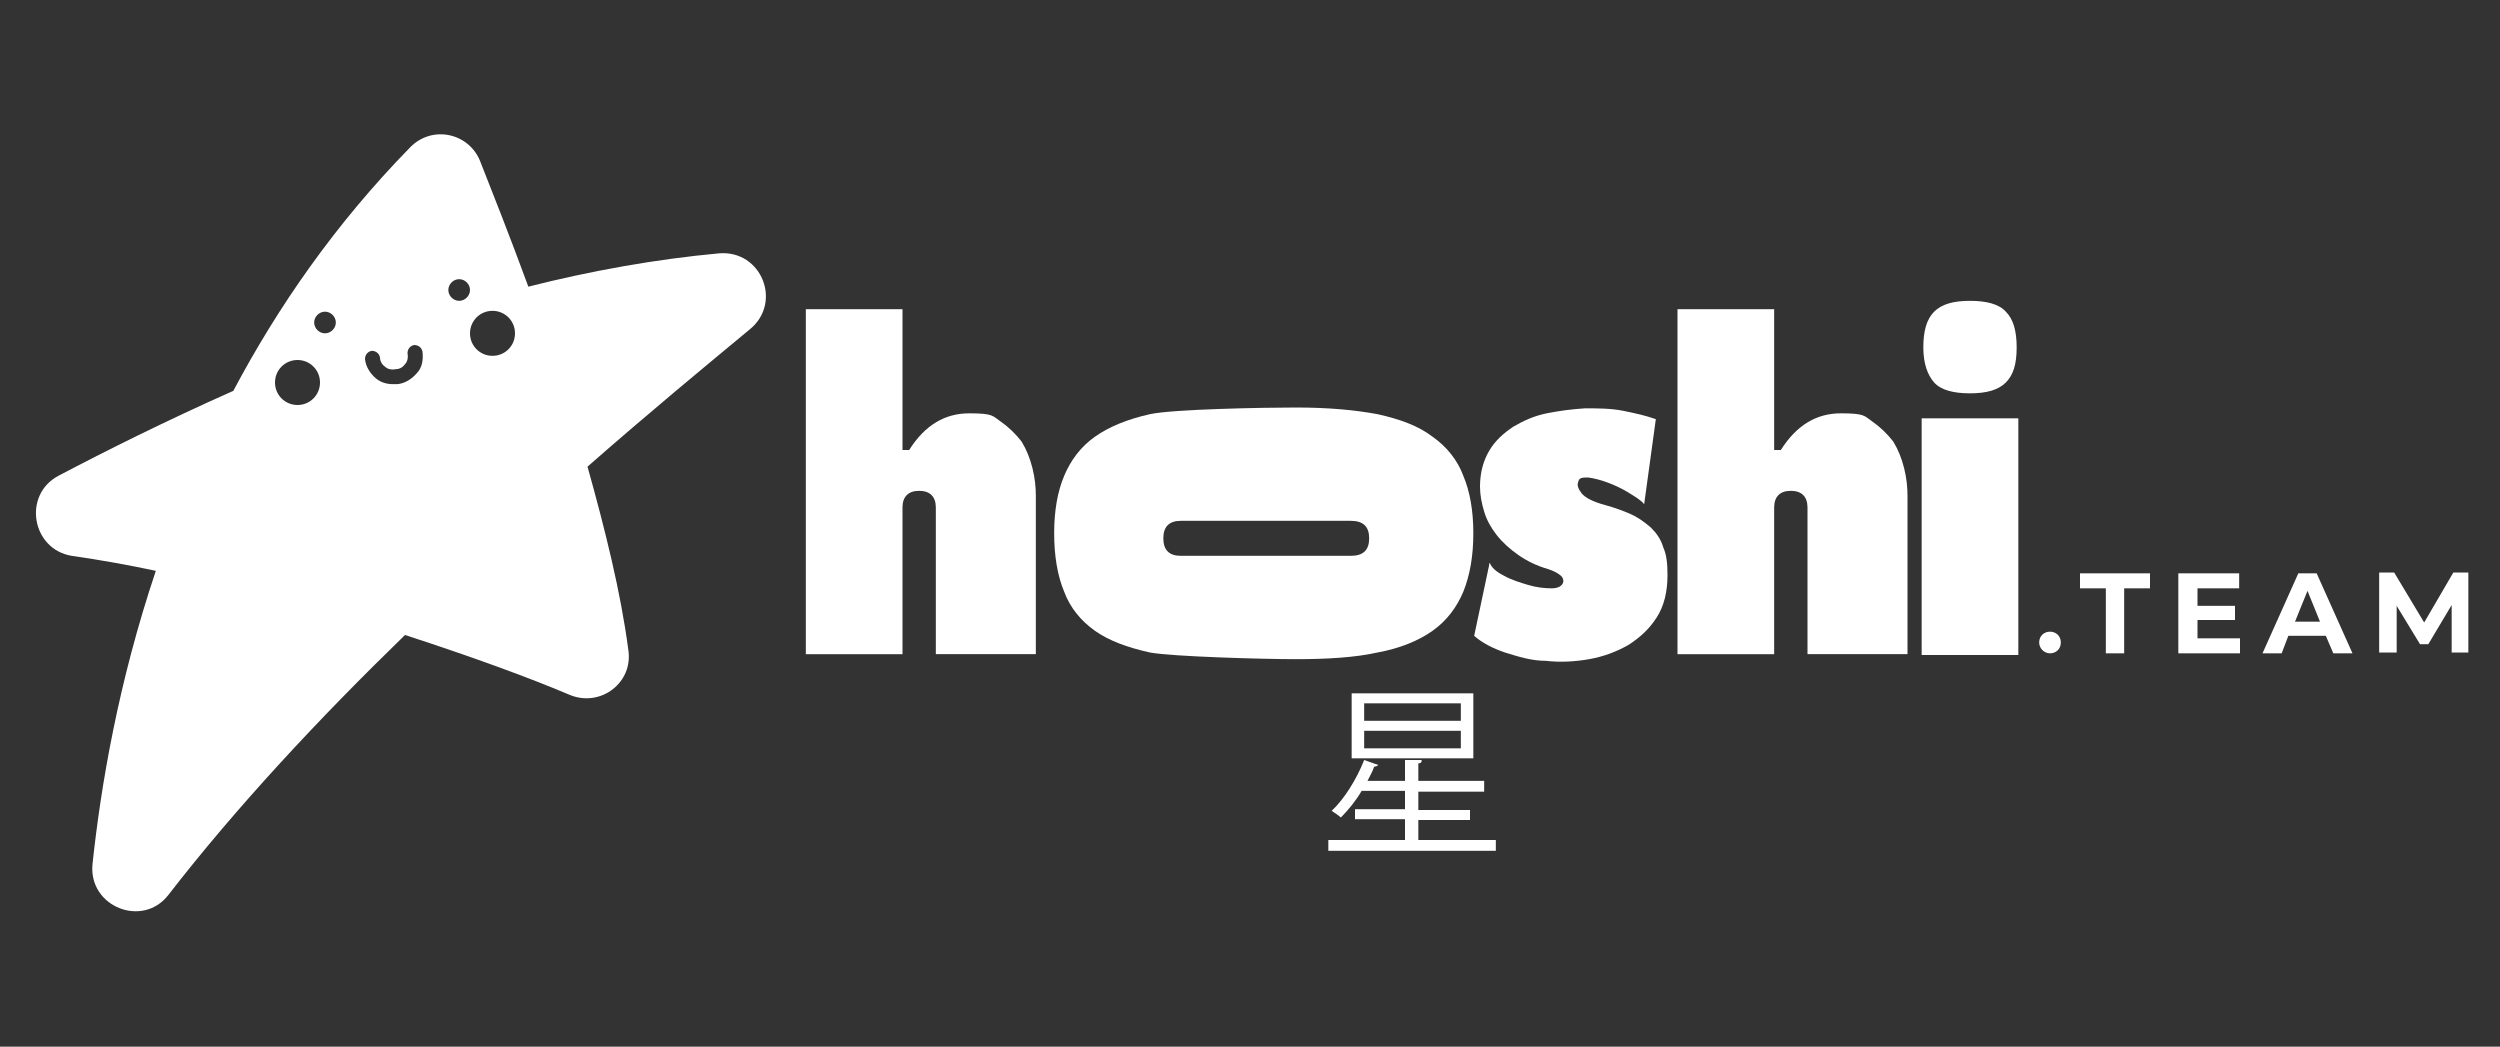 <svg xmlns="http://www.w3.org/2000/svg" id="Layer_1" viewBox="0 0 300 125.6"><rect x="0" y="0" width="300" height="125.6" fill="#333333" stroke="none"/><defs><style>      .st0 {        fill: #fff;      }    </style></defs><g><g><path class="st0" d="M112.3,60.9c0-1.3-.7-2-2-2s-2,.7-2,2v17.6h-11.6v-41.4h11.6v16.9h.8c1.9-3,4.3-4.4,7.2-4.4s2.8.3,3.8,1,1.8,1.5,2.5,2.4c.6,1,1,2,1.3,3.2s.4,2.3.4,3.3v19h-12s0-17.6,0-17.6Z"></path><path class="st0" d="M155.5,48.9c3.9,0,7.1.3,9.8.8,2.7.6,4.9,1.4,6.6,2.7,1.7,1.2,3,2.8,3.7,4.7.8,1.9,1.2,4.2,1.2,6.9s-.4,5-1.2,7c-.8,1.9-2,3.5-3.7,4.7s-3.9,2.1-6.6,2.6c-2.7.6-6,.8-9.8.8s-14.8-.3-17.5-.8c-2.7-.6-4.9-1.4-6.6-2.6s-3-2.8-3.7-4.7c-.8-1.9-1.2-4.3-1.2-7s.4-5,1.2-6.9c.8-1.9,2-3.5,3.7-4.7s3.9-2.1,6.6-2.7c2.7-.6,13.7-.8,17.5-.8ZM141.7,62.5c-1.4,0-2.1.7-2.1,2.1s.7,2.1,2.1,2.1h20.4c1.5,0,2.2-.7,2.2-2.1s-.7-2.1-2.2-2.1h-20.4Z"></path><path class="st0" d="M178.8,67.6c.2.5.7,1,1.7,1.5.9.5,1.9.8,2.9,1.1,1,.3,2,.4,2.8.4s1.3-.3,1.4-.8c0-.2,0-.5-.4-.8s-.8-.5-1.4-.7c-1.4-.4-2.6-1-3.6-1.7s-1.9-1.5-2.6-2.4c-.7-.9-1.2-1.8-1.5-2.8s-.5-2-.5-3c0-1.7.4-3.1,1.1-4.3.7-1.2,1.7-2.1,2.9-2.9,1.2-.7,2.5-1.3,4-1.6s3-.5,4.6-.6c1.6,0,3.1,0,4.6.3s2.8.6,3.9,1l-1.4,10.2c-.4-.5-1.1-.9-1.9-1.4-.8-.5-1.7-.9-2.5-1.2s-1.6-.5-2.3-.6c-.7,0-1.1,0-1.2.5-.2.4,0,.9.4,1.4s1.3,1,2.8,1.4c1.1.3,2.2.7,3.1,1.1.9.4,1.7,1,2.4,1.6.7.7,1.2,1.4,1.5,2.4.4.9.5,2,.5,3.3,0,2-.4,3.7-1.3,5.1-.9,1.4-2,2.4-3.4,3.3-1.4.8-3,1.4-4.7,1.7s-3.5.4-5.2.2c-1.7,0-3.3-.5-4.9-1-1.5-.5-2.8-1.2-3.7-2l1.8-8.5v-.2Z"></path><path class="st0" d="M216.9,60.9c0-1.3-.7-2-2-2s-2,.7-2,2v17.6h-11.6v-41.4h11.6v16.9h.8c1.9-3,4.3-4.4,7.2-4.4s2.8.3,3.8,1,1.8,1.5,2.5,2.4c.6,1,1,2,1.3,3.2s.4,2.3.4,3.3v19h-12v-17.6Z"></path><path class="st0" d="M242.2,78.6h-11.6v-28.4h11.6v28.4ZM230.8,41.7c0-2,.4-3.4,1.3-4.3.9-.9,2.3-1.3,4.3-1.3s3.5.4,4.3,1.3c.9.9,1.3,2.3,1.3,4.3s-.4,3.3-1.3,4.2c-.9.9-2.3,1.3-4.3,1.3s-3.5-.4-4.3-1.3-1.3-2.3-1.3-4.2Z"></path></g><path class="st0" d="M170.2,100.8h9.3v1.3h-20.1v-1.3h9.2v-2.5h-6v-1.2h6v-2.2h-5.2c-.7,1.2-1.6,2.3-2.5,3.2-.2-.2-.8-.6-1.1-.8,1.5-1.4,3-3.8,3.9-6.1l1.7.6c0,0-.2.2-.5.2-.2.6-.5,1.1-.8,1.7h4.5v-2.5h2c0,.3-.1.4-.4.4v2.1h7.9v1.3h-7.9v2.2h6.2v1.2h-6.2v2.5h0ZM176.8,83.2v7.8h-14.6v-7.8h14.6ZM175.3,86.5v-2.1h-11.6v2.1h11.6ZM175.3,89.8v-2.1h-11.6v2.1h11.6Z"></path></g><path class="st0" d="M86.3,30.4c-7.6.7-15.4,2.1-22.9,4-2.2-6-4.3-11.3-5.8-15.1-1.4-3.4-5.8-4.3-8.4-1.6-9,9.2-15.9,19.2-21.2,29.2-8.1,3.6-15.3,7.2-21,10.2-4.3,2.3-3.2,8.8,1.6,9.6,3.5.5,6.8,1.1,10.1,1.8-4.5,13.4-6.6,25.8-7.6,35.2-.5,5.1,6,7.7,9.1,3.7,8.2-10.6,18.2-21.3,28.4-31.2,8.3,2.7,15.1,5.2,19.8,7.2,3.7,1.5,7.6-1.5,7-5.4-.9-6.9-2.8-14.5-4.9-22,7.4-6.5,14.2-12.1,19.5-16.5,3.9-3.2,1.4-9.5-3.7-9.1ZM35.7,48.6c-1.5,0-2.7-1.2-2.7-2.7s1.2-2.7,2.7-2.7,2.7,1.2,2.7,2.7-1.2,2.7-2.7,2.7ZM39,40c-.7,0-1.3-.6-1.3-1.3s.6-1.3,1.3-1.3,1.3.6,1.3,1.3-.6,1.3-1.3,1.3ZM50,44.8c-.6.7-1.4,1.2-2.3,1.3-.2,0-.3,0-.5,0-.8,0-1.5-.2-2.1-.7-.7-.6-1.2-1.4-1.3-2.3,0-.5.3-.9.8-1,.5,0,.9.3,1,.8,0,.5.3.9.6,1.1.3.3.8.4,1.3.3.5,0,.9-.3,1.1-.6.3-.3.4-.8.3-1.3,0-.5.3-.9.8-1,.5,0,.9.3,1,.8.1.9,0,1.9-.7,2.6ZM55.1,36.1c-.7,0-1.3-.6-1.3-1.3s.6-1.3,1.3-1.3,1.3.6,1.3,1.3-.6,1.3-1.3,1.3ZM59.1,42.7c-1.5,0-2.7-1.2-2.7-2.7s1.2-2.7,2.7-2.7,2.7,1.2,2.7,2.7-1.2,2.7-2.7,2.7Z"></path><g><path class="st0" d="M244.7,77.1c0-.8.6-1.3,1.3-1.3s1.3.5,1.3,1.3-.6,1.3-1.3,1.3-1.3-.6-1.3-1.3Z"></path><path class="st0" d="M252.7,70.6h-3.1v-1.8h8.4v1.8h-3.1v7.8h-2.2v-7.8Z"></path><path class="st0" d="M268.8,76.6v1.8h-7.4v-9.6h7.3v1.8h-5v2.1h4.5v1.7h-4.5v2.2h5.2-.1Z"></path><path class="st0" d="M279.1,76.3h-4.5l-.8,2.1h-2.3l4.3-9.6h2.2l4.3,9.6h-2.3l-.9-2.1h0ZM278.4,74.6l-1.5-3.7-1.5,3.7h3Z"></path><path class="st0" d="M294.2,78.4v-5.8l-2.8,4.7h-1l-2.8-4.6v5.6h-2.1v-9.6h1.8l3.6,6,3.5-6h1.8v9.6h-2.1.1Z"></path></g></svg>